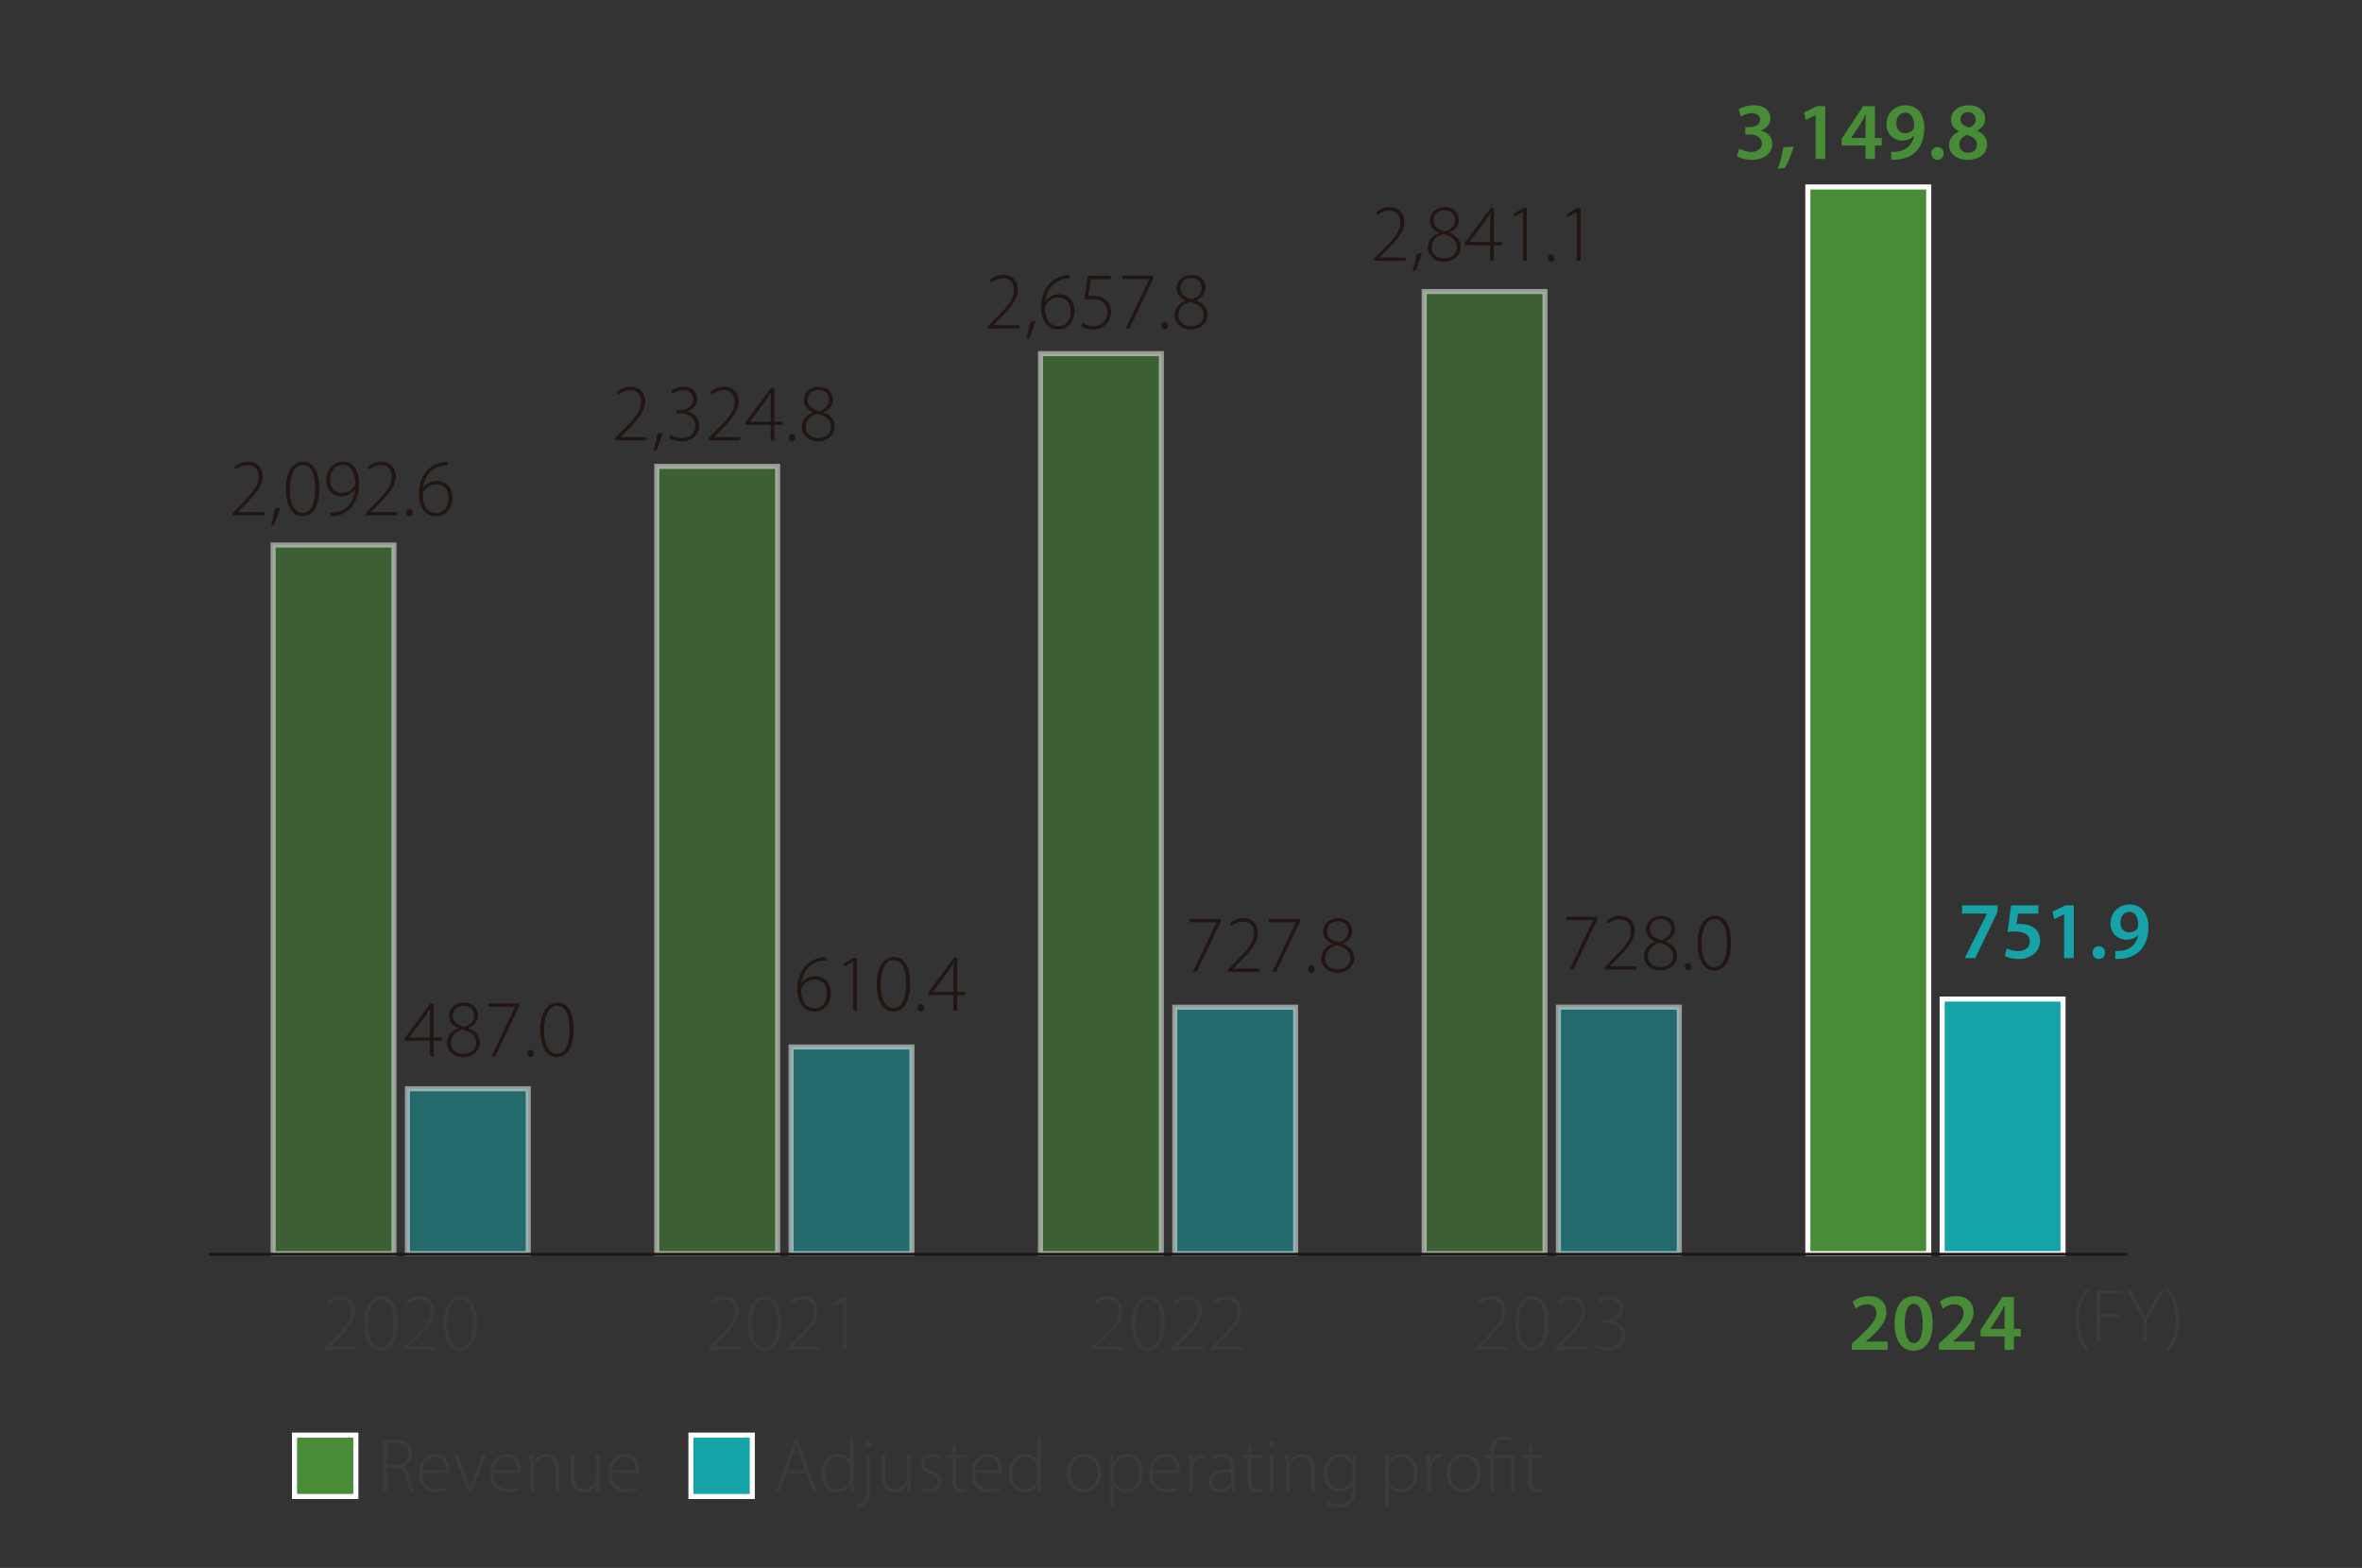 <?xml version="1.0" encoding="UTF-8"?>
<svg id="_レイヤー_1" data-name="レイヤー_1" xmlns="http://www.w3.org/2000/svg" version="1.1" viewBox="0 0 232.441 154.337">
  <rect x="0" y="0" width="232.441" height="154.337" fill="#333333" stroke="none"/>
  <!-- Generator: Adobe Illustrator 29.5.1, SVG Export Plug-In . SVG Version: 2.1.0 Build 141)  -->
  <defs>
    <style>
      .st0 {
        fill: #3d3939;
      }

      .st1, .st2 {
        fill: none;
      }

      .st3, .st4, .st5 {
        fill: #488c37;
      }

      .st4, .st5, .st6, .st2, .st7 {
        stroke-miterlimit: 10;
      }

      .st4, .st5, .st6, .st7 {
        stroke: #fff;
        stroke-width: .5px;
      }

      .st4, .st6 {
        opacity: .5;
      }

      .st8 {
        fill: #221613;
      }

      .st9 {
        fill: #3e3a39;
      }

      .st10, .st6, .st7 {
        fill: #15a3a7;
      }

      .st2 {
        stroke: #221613;
        stroke-width: .3px;
      }
    </style>
  </defs>
  <line class="st1" x1="20.552" y1="123.402" x2="209.342" y2="123.402"/>
  <g>
    <g>
      <path class="st1" d="M17.32,122.041c0,1.749-.631,2.59-1.606,2.59-.758,0-1.464-.743-1.487-2.5,0-1.779.781-2.545,1.599-2.545.863,0,1.494.766,1.494,2.455ZM14.595,122.139c0,1.358.465,2.192,1.171,2.192.811,0,1.179-.924,1.179-2.252,0-1.276-.345-2.2-1.171-2.2-.668,0-1.178.818-1.178,2.26Z"/>
      <g>
        <path class="st1" d="M-.217,7.344c.18.12.593.308,1.051.308.998,0,1.238-.69,1.238-1.126-.015-.811-.721-1.148-1.434-1.148h-.315v-.293h.323c.541,0,1.231-.308,1.231-.991,0-.45-.263-.871-.946-.871-.383,0-.728.173-.946.338l-.143-.263c.233-.188.676-.383,1.134-.383.916,0,1.269.578,1.269,1.134,0,.495-.315.938-.908,1.156v.015c.608.12,1.104.586,1.104,1.292,0,.728-.518,1.448-1.652,1.448-.496,0-.938-.173-1.148-.33l.143-.285Z"/>
        <path class="st1" d="M6.01,3.313h-1.832l-.24,1.568c.112-.022.225-.037.443-.037.33,0,.63.067.908.21.383.188.758.623.758,1.269,0,.977-.736,1.637-1.637,1.637-.503,0-.923-.157-1.133-.315l.143-.285c.188.128.563.293,1.013.293.706,0,1.262-.525,1.262-1.261-.008-.706-.443-1.239-1.419-1.239-.293,0-.526.03-.691.053l.315-2.207h2.109v.315Z"/>
        <path class="st1" d="M10.001,5.369c0,1.749-.631,2.59-1.606,2.59-.758,0-1.464-.743-1.487-2.5,0-1.779.781-2.545,1.599-2.545.863,0,1.494.766,1.494,2.455ZM7.276,5.467c0,1.358.465,2.192,1.171,2.192.811,0,1.179-.924,1.179-2.252,0-1.276-.345-2.2-1.171-2.2-.668,0-1.178.818-1.178,2.26Z"/>
        <path class="st1" d="M13.661,5.369c0,1.749-.631,2.59-1.606,2.59-.758,0-1.464-.743-1.487-2.5,0-1.779.781-2.545,1.599-2.545.863,0,1.494.766,1.494,2.455ZM10.936,5.467c0,1.358.465,2.192,1.171,2.192.811,0,1.179-.924,1.179-2.252,0-1.276-.345-2.2-1.171-2.2-.668,0-1.178.818-1.178,2.26Z"/>
        <path class="st1" d="M17.321,5.369c0,1.749-.631,2.59-1.606,2.59-.758,0-1.464-.743-1.487-2.5,0-1.779.781-2.545,1.599-2.545.863,0,1.494.766,1.494,2.455ZM14.596,5.467c0,1.358.465,2.192,1.171,2.192.811,0,1.179-.924,1.179-2.252,0-1.276-.345-2.2-1.171-2.2-.668,0-1.178.818-1.178,2.26Z"/>
      </g>
    </g>
    <line class="st1" x1="20.552" y1="123.402" x2="20.552" y2="6.73"/>
  </g>
  <g>
    <g>
      <rect class="st6" x="40.091" y="107.168" width="11.894" height="16.234"/>
      <rect class="st6" x="77.85" y="103.054" width="11.894" height="20.348"/>
      <rect class="st6" x="115.608" y="99.141" width="11.894" height="24.261"/>
      <rect class="st6" x="153.366" y="99.134" width="11.894" height="24.268"/>
      <rect class="st7" x="191.124" y="98.338" width="11.894" height="25.064"/>
    </g>
    <g>
      <rect class="st4" x="26.876" y="53.646" width="11.894" height="69.756"/>
      <rect class="st4" x="64.634" y="45.905" width="11.894" height="77.497"/>
      <rect class="st4" x="102.392" y="34.805" width="11.894" height="88.597"/>
      <rect class="st4" x="140.15" y="28.695" width="11.894" height="94.707"/>
      <rect class="st5" x="177.909" y="18.404" width="11.894" height="104.998"/>
    </g>
  </g>
  <g>
    <g>
      <path class="st3" d="M182.232,132.866v-.6l.615-.567c1.224-1.136,1.8-1.759,1.808-2.447,0-.463-.248-.871-.928-.871-.456,0-.848.231-1.111.432l-.288-.695c.376-.304.943-.536,1.6-.536,1.151,0,1.711.728,1.711,1.575,0,.912-.655,1.647-1.56,2.487l-.455.392v.016h2.135v.815h-3.526Z"/>
      <path class="st3" d="M190.19,130.236c0,1.671-.655,2.718-1.895,2.718-1.199,0-1.839-1.087-1.848-2.67,0-1.615.688-2.703,1.903-2.703,1.255,0,1.839,1.12,1.839,2.655ZM187.44,130.284c-.009,1.263.344,1.919.887,1.919.576,0,.88-.704.88-1.951,0-1.207-.288-1.919-.88-1.919-.527,0-.896.647-.887,1.951Z"/>
      <path class="st3" d="M190.808,132.866v-.6l.615-.567c1.224-1.136,1.8-1.759,1.808-2.447,0-.463-.248-.871-.928-.871-.456,0-.848.231-1.111.432l-.288-.695c.376-.304.943-.536,1.6-.536,1.151,0,1.711.728,1.711,1.575,0,.912-.655,1.647-1.56,2.487l-.455.392v.016h2.135v.815h-3.526Z"/>
      <path class="st3" d="M197.263,132.866v-1.319h-2.351v-.64l2.118-3.238h1.16v3.135h.671v.743h-.671v1.319h-.928ZM197.263,130.803v-1.415c0-.296.008-.6.032-.904h-.032c-.16.328-.296.592-.456.88l-.951,1.423-.008.017h1.415Z"/>
    </g>
    <g>
      <path class="st0" d="M145.267,132.866v-.239l.479-.496c1.447-1.415,2.079-2.143,2.079-3.038,0-.592-.248-1.176-1.128-1.176-.495,0-.879.256-1.104.448l-.151-.265c.336-.304.791-.52,1.327-.52,1.079,0,1.447.815,1.447,1.432,0,1.023-.744,1.847-2.047,3.134l-.368.376v.017h2.559v.327h-3.094Z"/>
      <path class="st0" d="M152.401,130.196c0,1.862-.671,2.758-1.711,2.758-.808,0-1.559-.791-1.583-2.662,0-1.896.832-2.711,1.703-2.711.92,0,1.591.815,1.591,2.615ZM149.499,130.299c0,1.447.496,2.335,1.248,2.335.863,0,1.255-.983,1.255-2.398,0-1.359-.368-2.343-1.247-2.343-.712,0-1.256.871-1.256,2.406Z"/>
      <path class="st0" d="M153.076,132.866v-.239l.479-.496c1.447-1.415,2.079-2.143,2.079-3.038,0-.592-.248-1.176-1.128-1.176-.495,0-.879.256-1.104.448l-.151-.265c.336-.304.791-.52,1.327-.52,1.079,0,1.447.815,1.447,1.432,0,1.023-.744,1.847-2.047,3.134l-.368.376v.017h2.559v.327h-3.094Z"/>
      <path class="st0" d="M157.124,132.298c.192.128.632.328,1.119.328,1.063,0,1.319-.736,1.319-1.2-.016-.863-.768-1.223-1.527-1.223h-.336v-.312h.345c.575,0,1.311-.327,1.311-1.055,0-.48-.279-.928-1.007-.928-.408,0-.775.184-1.008.359l-.152-.279c.248-.2.72-.408,1.208-.408.976,0,1.351.616,1.351,1.208,0,.527-.335.999-.967,1.23v.017c.647.128,1.175.623,1.175,1.375,0,.775-.552,1.543-1.759,1.543-.527,0-.999-.184-1.224-.352l.152-.304Z"/>
    </g>
    <g>
      <path class="st0" d="M107.506,132.866v-.239l.48-.496c1.447-1.415,2.079-2.143,2.079-3.038,0-.592-.248-1.176-1.127-1.176-.496,0-.879.256-1.103.448l-.152-.265c.335-.304.792-.52,1.327-.52,1.079,0,1.447.815,1.447,1.432,0,1.023-.744,1.847-2.047,3.134l-.368.376v.017h2.559v.327h-3.094Z"/>
      <path class="st0" d="M114.641,130.196c0,1.862-.672,2.758-1.711,2.758-.808,0-1.56-.791-1.583-2.662,0-1.896.832-2.711,1.703-2.711.919,0,1.591.815,1.591,2.615ZM111.738,130.299c0,1.447.496,2.335,1.247,2.335.864,0,1.255-.983,1.255-2.398,0-1.359-.368-2.343-1.248-2.343-.711,0-1.255.871-1.255,2.406Z"/>
      <path class="st0" d="M115.314,132.866v-.239l.48-.496c1.447-1.415,2.079-2.143,2.079-3.038,0-.592-.247-1.176-1.127-1.176-.496,0-.879.256-1.103.448l-.152-.265c.335-.304.792-.52,1.327-.52,1.08,0,1.448.815,1.448,1.432,0,1.023-.744,1.847-2.047,3.134l-.368.376v.017h2.559v.327h-3.095Z"/>
      <path class="st0" d="M119.219,132.866v-.239l.479-.496c1.447-1.415,2.079-2.143,2.079-3.038,0-.592-.248-1.176-1.128-1.176-.495,0-.879.256-1.104.448l-.151-.265c.336-.304.791-.52,1.327-.52,1.079,0,1.447.815,1.447,1.432,0,1.023-.744,1.847-2.047,3.134l-.368.376v.017h2.559v.327h-3.094Z"/>
    </g>
    <g>
      <path class="st0" d="M69.748,132.866v-.239l.48-.496c1.447-1.415,2.079-2.143,2.079-3.038,0-.592-.248-1.176-1.127-1.176-.496,0-.879.256-1.103.448l-.152-.265c.335-.304.792-.52,1.327-.52,1.079,0,1.447.815,1.447,1.432,0,1.023-.744,1.847-2.047,3.134l-.368.376v.017h2.559v.327h-3.094Z"/>
      <path class="st0" d="M76.882,130.196c0,1.862-.672,2.758-1.711,2.758-.808,0-1.56-.791-1.583-2.662,0-1.896.832-2.711,1.703-2.711.919,0,1.591.815,1.591,2.615ZM73.98,130.299c0,1.447.496,2.335,1.247,2.335.864,0,1.255-.983,1.255-2.398,0-1.359-.368-2.343-1.248-2.343-.711,0-1.255.871-1.255,2.406Z"/>
      <path class="st0" d="M77.555,132.866v-.239l.48-.496c1.447-1.415,2.079-2.143,2.079-3.038,0-.592-.248-1.176-1.127-1.176-.496,0-.879.256-1.103.448l-.152-.265c.335-.304.792-.52,1.327-.52,1.079,0,1.447.815,1.447,1.432,0,1.023-.744,1.847-2.047,3.134l-.368.376v.017h2.559v.327h-3.094Z"/>
      <path class="st0" d="M82.979,128.052h-.016l-.848.504-.096-.304.984-.584h.352v5.197h-.375v-4.813Z"/>
    </g>
    <g>
      <path class="st0" d="M31.991,132.866v-.239l.48-.496c1.447-1.415,2.079-2.143,2.079-3.038,0-.592-.248-1.176-1.127-1.176-.496,0-.879.256-1.103.448l-.152-.265c.335-.304.792-.52,1.327-.52,1.079,0,1.447.815,1.447,1.432,0,1.023-.744,1.847-2.047,3.134l-.368.376v.017h2.559v.327h-3.094Z"/>
      <path class="st0" d="M39.125,130.196c0,1.862-.672,2.758-1.711,2.758-.808,0-1.56-.791-1.583-2.662,0-1.896.832-2.711,1.703-2.711.919,0,1.591.815,1.591,2.615ZM36.223,130.299c0,1.447.496,2.335,1.247,2.335.864,0,1.255-.983,1.255-2.398,0-1.359-.368-2.343-1.248-2.343-.711,0-1.255.871-1.255,2.406Z"/>
      <path class="st0" d="M39.798,132.866v-.239l.48-.496c1.447-1.415,2.079-2.143,2.079-3.038,0-.592-.248-1.176-1.127-1.176-.496,0-.879.256-1.103.448l-.152-.265c.335-.304.792-.52,1.327-.52,1.079,0,1.447.815,1.447,1.432,0,1.023-.744,1.847-2.047,3.134l-.368.376v.017h2.559v.327h-3.094Z"/>
      <path class="st0" d="M46.933,130.196c0,1.862-.672,2.758-1.711,2.758-.808,0-1.56-.791-1.583-2.662,0-1.896.832-2.711,1.703-2.711.919,0,1.591.815,1.591,2.615ZM44.03,130.299c0,1.447.496,2.335,1.247,2.335.864,0,1.255-.983,1.255-2.398,0-1.359-.368-2.343-1.248-2.343-.711,0-1.255.871-1.255,2.406Z"/>
    </g>
  </g>
  <line class="st2" x1="20.552" y1="123.467" x2="209.342" y2="123.467"/>
  <g>
    <path class="st8" d="M22.896,50.727v-.24l.479-.496c1.447-1.415,2.079-2.143,2.079-3.038,0-.592-.248-1.175-1.128-1.175-.495,0-.879.256-1.104.448l-.151-.264c.336-.304.791-.52,1.327-.52,1.079,0,1.447.815,1.447,1.431,0,1.023-.744,1.847-2.047,3.134l-.368.376v.016h2.559v.328h-3.094Z"/>
    <path class="st8" d="M26.64,51.735c.128-.336.344-1.199.416-1.695l.503-.08c-.144.6-.487,1.511-.615,1.735l-.304.04Z"/>
    <path class="st8" d="M31.421,48.057c0,1.863-.671,2.758-1.711,2.758-.808,0-1.559-.792-1.583-2.663,0-1.895.832-2.71,1.703-2.71.92,0,1.591.815,1.591,2.615ZM28.519,48.161c0,1.447.496,2.334,1.248,2.334.863,0,1.255-.983,1.255-2.398,0-1.359-.368-2.343-1.247-2.343-.712,0-1.256.872-1.256,2.407Z"/>
    <path class="st8" d="M32.535,50.464c.144.016.344,0,.584-.04.424-.072.815-.272,1.135-.608.336-.375.6-.896.696-1.647l-.017.008c-.327.424-.791.672-1.343.672-.968,0-1.487-.768-1.487-1.583,0-.952.655-1.823,1.671-1.823.888,0,1.56.76,1.56,2.167,0,1.175-.408,1.983-.888,2.462-.336.352-.808.592-1.216.672-.279.056-.52.08-.695.072v-.352ZM32.487,47.249c0,.768.479,1.271,1.167,1.271.552,0,1.008-.288,1.239-.68.032-.056.064-.128.064-.224,0-1.095-.408-1.855-1.256-1.855-.72,0-1.215.632-1.215,1.487Z"/>
    <path class="st8" d="M36,50.727v-.24l.479-.496c1.447-1.415,2.079-2.143,2.079-3.038,0-.592-.248-1.175-1.128-1.175-.495,0-.879.256-1.104.448l-.151-.264c.336-.304.791-.52,1.327-.52,1.079,0,1.447.815,1.447,1.431,0,1.023-.744,1.847-2.047,3.134l-.368.376v.016h2.559v.328h-3.094Z"/>
    <path class="st8" d="M39.968,50.455c0-.208.136-.36.328-.36.191,0,.319.152.319.36,0,.192-.128.36-.327.36-.192,0-.328-.168-.32-.36Z"/>
    <path class="st8" d="M44.054,45.794c-.151,0-.352.008-.567.048-1.119.232-1.767,1.199-1.863,2.223h.017c.239-.384.711-.728,1.343-.728.96,0,1.552.704,1.552,1.671,0,.904-.568,1.807-1.623,1.807-.936,0-1.688-.759-1.688-2.183,0-1.047.368-1.855.848-2.359.376-.392.896-.664,1.455-.775.2-.04.384-.056.52-.056l.008.352ZM44.142,49.04c0-.912-.535-1.375-1.255-1.375-.487,0-.96.296-1.191.752-.048.088-.088.192-.088.304,0,1.047.472,1.775,1.327,1.775.712,0,1.207-.583,1.207-1.455Z"/>
  </g>
  <g>
    <path class="st8" d="M42.306,103.971v-1.527h-2.479v-.256l2.534-3.414h.312v3.35h.799v.32h-.799v1.527h-.368ZM42.306,102.123v-2.103c0-.248.008-.487.024-.72l-.024-.008c-.16.296-.28.472-.399.655l-1.623,2.159v.016h2.022Z"/>
    <path class="st8" d="M43.98,102.675c0-.671.407-1.159,1.087-1.447l-.008-.031c-.624-.272-.88-.728-.88-1.176,0-.783.648-1.335,1.487-1.335.872,0,1.376.583,1.376,1.239,0,.439-.208.936-.912,1.255v.032c.728.288,1.096.775,1.096,1.375,0,.88-.76,1.472-1.631,1.472-.928,0-1.615-.592-1.615-1.384ZM46.842,102.644c0-.736-.504-1.063-1.344-1.304-.735.216-1.127.688-1.127,1.255-.032.616.432,1.144,1.224,1.144.759,0,1.247-.455,1.247-1.095ZM44.555,99.965c0,.623.448.936,1.151,1.111.544-.192.951-.544.951-1.119,0-.464-.287-.96-1.031-.96-.688,0-1.071.448-1.071.968Z"/>
    <path class="st8" d="M51.09,98.774v.279l-2.343,4.918h-.376l2.319-4.861v-.017h-2.639v-.319h3.038Z"/>
    <path class="st8" d="M51.892,103.699c0-.208.136-.359.328-.359.191,0,.319.151.319.359,0,.192-.128.36-.327.36-.192,0-.328-.168-.32-.36Z"/>
    <path class="st8" d="M56.449,101.3c0,1.863-.671,2.759-1.711,2.759-.808,0-1.559-.792-1.583-2.663,0-1.895.832-2.71,1.703-2.71.92,0,1.591.815,1.591,2.614ZM53.547,101.405c0,1.446.496,2.334,1.248,2.334.863,0,1.255-.983,1.255-2.398,0-1.359-.368-2.343-1.247-2.343-.712,0-1.256.872-1.256,2.407Z"/>
  </g>
  <g>
    <path class="st8" d="M81.289,94.544c-.151,0-.352.008-.567.048-1.119.232-1.767,1.199-1.863,2.223h.017c.239-.384.711-.728,1.343-.728.96,0,1.552.704,1.552,1.671,0,.904-.568,1.808-1.624,1.808-.935,0-1.687-.76-1.687-2.183,0-1.048.368-1.855.848-2.359.376-.392.896-.663,1.455-.775.2-.04.384-.056.52-.056l.008.352ZM81.377,97.79c0-.911-.535-1.375-1.255-1.375-.488,0-.96.296-1.191.752-.048.088-.088.191-.088.304,0,1.047.472,1.774,1.327,1.774.712,0,1.207-.583,1.207-1.455Z"/>
    <path class="st8" d="M83.954,94.664h-.016l-.848.504-.096-.304.983-.584h.352v5.197h-.376v-4.813Z"/>
    <path class="st8" d="M89.569,96.807c0,1.863-.671,2.759-1.711,2.759-.808,0-1.559-.792-1.583-2.663,0-1.895.832-2.71,1.703-2.71.92,0,1.591.815,1.591,2.614ZM86.667,96.911c0,1.446.496,2.334,1.248,2.334.863,0,1.255-.983,1.255-2.398,0-1.359-.368-2.343-1.247-2.343-.712,0-1.256.872-1.256,2.407Z"/>
    <path class="st8" d="M90.308,99.205c0-.208.136-.359.328-.359.191,0,.319.151.319.359,0,.192-.128.36-.327.36-.192,0-.328-.168-.32-.36Z"/>
    <path class="st8" d="M93.826,99.478v-1.527h-2.479v-.256l2.534-3.414h.312v3.35h.799v.32h-.799v1.527h-.368ZM93.826,97.63v-2.103c0-.248.008-.487.024-.72l-.024-.008c-.16.296-.28.472-.399.655l-1.623,2.159v.016h2.022Z"/>
  </g>
  <g>
    <path class="st8" d="M120.114,90.461v.28l-2.343,4.917h-.376l2.319-4.861v-.016h-2.639v-.32h3.038Z"/>
    <path class="st8" d="M120.852,95.659v-.239l.479-.496c1.447-1.415,2.079-2.143,2.079-3.038,0-.592-.248-1.176-1.128-1.176-.495,0-.879.256-1.104.448l-.151-.264c.336-.305.791-.521,1.327-.521,1.079,0,1.447.815,1.447,1.432,0,1.023-.744,1.847-2.047,3.134l-.368.376v.017h2.559v.327h-3.094Z"/>
    <path class="st8" d="M127.922,90.461v.28l-2.343,4.917h-.376l2.319-4.861v-.016h-2.639v-.32h3.038Z"/>
    <path class="st8" d="M128.724,95.387c0-.208.136-.36.328-.36.191,0,.319.152.319.36,0,.191-.128.359-.327.359-.192,0-.328-.168-.32-.359Z"/>
    <path class="st8" d="M130.012,94.364c0-.672.407-1.159,1.087-1.447l-.008-.032c-.624-.271-.88-.728-.88-1.175,0-.784.648-1.336,1.487-1.336.872,0,1.375.584,1.375,1.239,0,.44-.207.936-.911,1.256v.032c.728.287,1.096.775,1.096,1.375,0,.879-.76,1.471-1.631,1.471-.928,0-1.615-.592-1.615-1.383ZM132.875,94.331c0-.735-.504-1.063-1.344-1.303-.735.216-1.127.688-1.127,1.255-.032.615.432,1.144,1.224,1.144.759,0,1.247-.456,1.247-1.096ZM130.587,91.653c0,.624.448.936,1.151,1.111.544-.191.952-.543.952-1.119,0-.464-.288-.959-1.032-.959-.688,0-1.071.447-1.071.967Z"/>
  </g>
  <g>
    <path class="st8" d="M157.182,90.237v.28l-2.343,4.917h-.376l2.319-4.861v-.016h-2.639v-.32h3.038Z"/>
    <path class="st8" d="M157.92,95.434v-.239l.479-.496c1.447-1.415,2.079-2.143,2.079-3.038,0-.592-.248-1.176-1.128-1.176-.495,0-.879.256-1.104.448l-.151-.264c.336-.305.791-.521,1.327-.521,1.079,0,1.447.815,1.447,1.432,0,1.023-.744,1.847-2.047,3.134l-.368.376v.017h2.559v.327h-3.094Z"/>
    <path class="st8" d="M161.785,94.139c0-.672.407-1.159,1.087-1.447l-.008-.032c-.624-.271-.88-.728-.88-1.175,0-.784.648-1.336,1.487-1.336.872,0,1.376.584,1.376,1.239,0,.44-.208.936-.912,1.256v.032c.728.287,1.096.775,1.096,1.375,0,.879-.76,1.471-1.631,1.471-.928,0-1.615-.592-1.615-1.383ZM164.647,94.107c0-.735-.504-1.063-1.344-1.303-.735.216-1.127.688-1.127,1.255-.032.615.432,1.144,1.224,1.144.759,0,1.247-.456,1.247-1.096ZM162.36,91.428c0,.624.448.936,1.151,1.111.544-.191.951-.543.951-1.119,0-.464-.287-.959-1.031-.959-.688,0-1.071.447-1.071.967Z"/>
    <path class="st8" d="M165.793,95.162c0-.208.136-.36.328-.36.191,0,.319.152.319.36,0,.191-.128.359-.327.359-.192,0-.328-.168-.32-.359Z"/>
    <path class="st8" d="M170.35,92.764c0,1.862-.671,2.758-1.711,2.758-.808,0-1.559-.791-1.583-2.662,0-1.896.832-2.711,1.703-2.711.92,0,1.591.815,1.591,2.615ZM167.448,92.868c0,1.447.496,2.335,1.248,2.335.863,0,1.255-.983,1.255-2.398,0-1.359-.368-2.343-1.247-2.343-.712,0-1.256.871-1.256,2.406Z"/>
  </g>
  <g>
    <path class="st8" d="M60.544,43.351v-.24l.479-.496c1.447-1.415,2.079-2.143,2.079-3.038,0-.592-.248-1.175-1.128-1.175-.495,0-.879.256-1.104.448l-.151-.264c.336-.304.791-.52,1.327-.52,1.079,0,1.447.815,1.447,1.431,0,1.023-.744,1.847-2.047,3.134l-.368.376v.016h2.559v.328h-3.094Z"/>
    <path class="st8" d="M64.289,44.359c.128-.336.344-1.199.416-1.695l.503-.08c-.144.6-.487,1.511-.615,1.735l-.304.04Z"/>
    <path class="st8" d="M65.984,42.784c.191.128.632.328,1.119.328,1.063,0,1.319-.736,1.319-1.199-.016-.864-.768-1.224-1.527-1.224h-.335v-.312h.344c.575,0,1.311-.328,1.311-1.056,0-.479-.279-.928-1.007-.928-.408,0-.776.184-1.008.36l-.151-.28c.247-.2.719-.408,1.207-.408.976,0,1.352.616,1.352,1.208,0,.527-.336 1-.968,1.231v.016c.647.128,1.175.624,1.175,1.375,0,.775-.552,1.543-1.759,1.543-.527,0-.999-.184-1.224-.352l.152-.304Z"/>
    <path class="st8" d="M69.745,43.351v-.24l.479-.496c1.447-1.415,2.079-2.143,2.079-3.038,0-.592-.248-1.175-1.128-1.175-.495,0-.879.256-1.104.448l-.151-.264c.336-.304.791-.52,1.327-.52,1.079,0,1.447.815,1.447,1.431,0,1.023-.744,1.847-2.047,3.134l-.368.376v.016h2.559v.328h-3.094Z"/>
    <path class="st8" d="M75.839,43.351v-1.527h-2.479v-.256l2.534-3.414h.312v3.35h.799v.32h-.799v1.527h-.368ZM75.839,41.504v-2.103c0-.248.008-.488.024-.72l-.024-.008c-.16.296-.28.472-.399.655l-1.623,2.159v.016h2.022Z"/>
    <path class="st8" d="M77.617,43.079c0-.208.136-.36.328-.36.191,0,.319.152.319.36,0,.192-.128.36-.327.36-.192,0-.328-.168-.32-.36Z"/>
    <path class="st8" d="M78.905,42.056c0-.671.407-1.159,1.087-1.447l-.008-.032c-.624-.272-.88-.728-.88-1.175,0-.784.648-1.335,1.487-1.335.872,0,1.375.583,1.375,1.239,0,.44-.207.936-.911,1.255v.032c.728.288,1.096.775,1.096,1.375,0,.879-.76,1.471-1.631,1.471-.928,0-1.615-.592-1.615-1.383ZM81.767,42.024c0-.736-.504-1.063-1.344-1.303-.735.216-1.127.688-1.127,1.255-.032.616.432,1.144,1.224,1.144.759,0,1.247-.456,1.247-1.095ZM79.48,39.346c0,.624.448.936,1.151,1.111.544-.192.952-.543.952-1.119,0-.464-.288-.959-1.032-.959-.688,0-1.071.448-1.071.967Z"/>
  </g>
  <g>
    <path class="st8" d="M97.224,32.344v-.24l.479-.496c1.447-1.415,2.079-2.143,2.079-3.038,0-.592-.248-1.175-1.128-1.175-.495,0-.879.256-1.104.448l-.151-.264c.336-.304.791-.52,1.327-.52,1.079,0,1.447.815,1.447,1.431,0,1.023-.744,1.847-2.047,3.134l-.368.376v.016h2.559v.328h-3.094Z"/>
    <path class="st8" d="M100.968,33.351c.128-.336.344-1.199.416-1.695l.503-.08c-.144.6-.487,1.511-.615,1.735l-.304.04Z"/>
    <path class="st8" d="M105.278,27.411c-.151,0-.352.008-.567.048-1.119.232-1.767,1.199-1.863,2.223h.017c.239-.384.711-.728,1.343-.728.96,0,1.552.704,1.552,1.671,0,.904-.568,1.807-1.624,1.807-.935,0-1.687-.759-1.687-2.183,0-1.047.368-1.855.848-2.359.376-.392.896-.664,1.455-.775.2-.04.384-.056.52-.056l.008.352ZM105.366,30.657c0-.912-.535-1.375-1.255-1.375-.488,0-.96.296-1.191.752-.048.088-.088.192-.088.304,0,1.047.472,1.775,1.327,1.775.712,0,1.207-.583,1.207-1.455Z"/>
    <path class="st8" d="M109.302,27.482h-1.951l-.256,1.671c.12-.024.24-.04.472-.04.353,0,.672.072.968.224.408.2.808.664.808,1.351,0,1.04-.783,1.743-1.743,1.743-.535,0-.983-.168-1.207-.336l.151-.304c.2.136.601.312,1.08.312.751,0,1.343-.56,1.343-1.343-.008-.751-.472-1.319-1.511-1.319-.312,0-.56.032-.735.056l.335-2.351h2.247v.336Z"/>
    <path class="st8" d="M113.495,27.146v.28l-2.343,4.917h-.376l2.319-4.861v-.016h-2.639v-.32h3.038Z"/>
    <path class="st8" d="M114.296,32.072c0-.208.136-.36.328-.36.191,0,.319.152.319.36,0,.192-.128.36-.327.36-.192,0-.328-.168-.32-.36Z"/>
    <path class="st8" d="M115.585,31.048c0-.671.407-1.159,1.087-1.447l-.008-.032c-.624-.272-.88-.728-.88-1.175,0-.784.648-1.335,1.487-1.335.872,0,1.375.583,1.375,1.239,0,.44-.207.936-.911,1.255v.032c.728.288,1.096.775,1.096,1.375,0,.879-.76,1.471-1.631,1.471-.928,0-1.615-.592-1.615-1.383ZM118.447,31.016c0-.736-.504-1.063-1.344-1.303-.735.216-1.127.688-1.127,1.255-.032.616.432,1.144,1.224,1.144.759,0,1.247-.456,1.247-1.095ZM116.16,28.338c0,.624.448.936,1.151,1.111.544-.192.952-.543.952-1.119,0-.464-.288-.959-1.032-.959-.688,0-1.071.448-1.071.967Z"/>
  </g>
  <g>
    <path class="st8" d="M135.251,25.671v-.24l.479-.496c1.447-1.415,2.079-2.143,2.079-3.038,0-.592-.248-1.175-1.128-1.175-.495,0-.879.256-1.104.448l-.151-.264c.336-.304.791-.52,1.327-.52,1.079,0,1.447.815,1.447,1.431,0,1.023-.744,1.847-2.047,3.134l-.368.376v.016h2.559v.328h-3.094Z"/>
    <path class="st8" d="M138.995,26.679c.128-.336.344-1.199.416-1.695l.503-.08c-.144.6-.487,1.511-.615,1.735l-.304.04Z"/>
    <path class="st8" d="M140.506,24.376c0-.671.407-1.159,1.087-1.447l-.008-.032c-.624-.272-.88-.728-.88-1.175,0-.784.648-1.335,1.487-1.335.872,0,1.376.583,1.376,1.239,0,.44-.208.936-.912,1.255v.032c.728.288,1.096.775,1.096,1.375,0,.879-.76,1.471-1.631,1.471-.928,0-1.615-.592-1.615-1.383ZM143.369,24.344c0-.736-.504-1.063-1.344-1.303-.735.216-1.127.688-1.127,1.255-.032.616.432,1.144,1.224,1.144.759,0,1.247-.456,1.247-1.095ZM141.082,21.665c0,.624.448.936,1.151,1.111.544-.192.951-.543.951-1.119,0-.464-.287-.959-1.031-.959-.688,0-1.071.448-1.071.967Z"/>
    <path class="st8" d="M146.641,25.671v-1.527h-2.479v-.256l2.534-3.414h.312v3.35h.799v.32h-.799v1.527h-.368ZM146.641,23.824v-2.103c0-.248.008-.488.024-.72l-.024-.008c-.16.296-.28.472-.399.655l-1.623,2.159v.016h2.022Z"/>
    <path class="st8" d="M149.874,20.858h-.016l-.848.504-.096-.304.983-.584h.352v5.197h-.376v-4.813Z"/>
    <path class="st8" d="M152.323,25.399c0-.208.136-.36.328-.36.191,0,.319.152.319.36,0,.192-.128.36-.327.36-.192,0-.328-.168-.32-.36Z"/>
    <path class="st8" d="M155.169,20.858h-.016l-.848.504-.096-.304.983-.584h.352v5.197h-.376v-4.813Z"/>
  </g>
  <g>
    <path class="st3" d="M171.153,14.63c.199.12.688.32,1.183.32.752,0,1.056-.424,1.048-.832,0-.616-.575-.879-1.175-.879h-.456v-.72h.439c.456,0,1.031-.208,1.031-.728,0-.352-.264-.647-.831-.647-.424,0-.848.184-1.063.328l-.224-.711c.296-.208.871-.4,1.495-.4,1.071,0,1.623.592,1.623,1.271,0,.543-.32.991-.96,1.215v.016c.632.112,1.144.592,1.144,1.295,0,.879-.735,1.575-2.022,1.575-.632,0-1.176-.176-1.455-.36l.224-.744Z"/>
    <path class="st3" d="M174.96,16.613c.217-.607.433-1.447.536-2.111l1.031-.08c-.224.751-.583,1.615-.896,2.126l-.672.064Z"/>
    <path class="st3" d="M178.671,11.336h-.016l-.951.479-.168-.744,1.263-.624h.824v5.197h-.952v-4.31Z"/>
    <path class="st3" d="M183.584,15.645v-1.319h-2.351v-.64l2.118-3.238h1.16v3.134h.671v.744h-.671v1.319h-.928ZM183.584,13.582v-1.415c0-.296.008-.6.032-.903h-.032c-.16.328-.296.591-.456.879l-.951,1.423-.008.016h1.415Z"/>
    <path class="st3" d="M186.104,14.942c.152.016.305.008.544-.016.384-.032.768-.168,1.056-.4.336-.271.567-.664.663-1.151l-.016-.008c-.264.296-.632.464-1.135.464-.904,0-1.575-.656-1.575-1.615,0-.991.768-1.855,1.879-1.855,1.207,0,1.854.952,1.854,2.215,0,1.111-.367,1.903-.903,2.415-.456.424-1.079.664-1.775.712-.224.024-.447.024-.592.016v-.775ZM186.616,12.16c.009.536.312.951.856.951.399,0,.688-.184.839-.432.032-.064.056-.144.056-.28.009-.704-.256-1.312-.895-1.312-.496,0-.856.44-.856,1.072Z"/>
    <path class="st3" d="M190.057,15.102c0-.368.256-.632.607-.632.359,0,.607.256.607.632,0,.359-.24.631-.607.631-.36,0-.607-.272-.607-.631Z"/>
    <path class="st3" d="M191.808,14.31c0-.647.376-1.087.976-1.351v-.024c-.544-.264-.791-.696-.791-1.151,0-.848.751-1.423,1.734-1.423,1.12,0,1.632.672,1.632,1.312,0,.439-.232.896-.8,1.175v.024c.567.216.991.664.991,1.311,0,.928-.783,1.551-1.895,1.551-1.216,0-1.848-.696-1.848-1.423ZM194.551,14.262c0-.528-.392-.815-.968-.976-.487.144-.768.48-.768.912-.016.44.32.839.871.839.521,0,.864-.328.864-.775ZM192.928,11.744c0,.424.352.68.847.815.353-.104.648-.392.648-.783,0-.36-.216-.736-.744-.736-.495,0-.751.328-.751.704Z"/>
  </g>
  <g>
    <path class="st10" d="M196.58,89.114v.632l-2.199,4.565h-1.039l2.19-4.365v-.016h-2.446v-.816h3.494Z"/>
    <path class="st10" d="M200.595,89.93h-1.998l-.152,1.039c.12-.016.224-.024.376-.024.456,0,.911.104,1.263.336.393.248.68.688.68,1.319,0,.991-.823,1.799-2.103,1.799-.6,0-1.104-.151-1.375-.304l.2-.743c.224.12.671.271,1.143.271.576,0,1.128-.328,1.128-.951,0-.592-.44-.983-1.479-.983-.288,0-.504.016-.712.048l.345-2.623h2.686v.816Z"/>
    <path class="st10" d="M203.125,90.001h-.016l-.951.479-.168-.743,1.263-.624h.824v5.197h-.952v-4.31Z"/>
    <path class="st10" d="M205.934,93.768c0-.368.256-.632.607-.632.359,0,.607.256.607.632,0,.359-.24.631-.607.631-.36,0-.607-.271-.607-.631Z"/>
    <path class="st10" d="M208.157,93.608c.152.016.305.008.544-.017.384-.031.768-.168,1.056-.399.336-.271.567-.664.663-1.151l-.016-.008c-.264.296-.632.464-1.135.464-.904,0-1.575-.656-1.575-1.615,0-.991.768-1.855,1.879-1.855,1.207,0,1.854.952,1.854,2.215,0,1.111-.367,1.903-.903,2.415-.456.424-1.079.663-1.775.712-.224.023-.447.023-.592.016v-.775ZM208.669,90.826c.009.535.312.951.856.951.399,0,.688-.184.839-.432.032-.064.056-.145.056-.28.009-.703-.256-1.312-.895-1.312-.496,0-.856.44-.856,1.072Z"/>
  </g>
  <g>
    <path class="st5" d="M35.02,141.262v6.038h-6.037v-6.038h6.037Z"/>
    <path class="st9" d="M37.739,141.818c.309-.067.743-.105,1.089-.105.661,0,1.073.144,1.366.421.218.21.354.548.354.9,0,.684-.406,1.119-.991,1.321v.016c.405.128.66.511.78,1.073.173.788.271,1.164.376,1.366h-.376c-.075-.149-.188-.593-.322-1.23-.15-.729-.466-1.059-1.134-1.089h-.788v2.319h-.354v-4.992ZM38.093,144.198h.803c.781,0,1.291-.436,1.291-1.104,0-.773-.57-1.089-1.366-1.089-.345,0-.601.038-.728.067v2.125Z"/>
    <path class="st9" d="M41.571,144.971c0,1.156.631,1.606,1.374,1.606.525,0,.796-.105.999-.203l.09.286c-.135.074-.503.225-1.134.225-1.036,0-1.682-.751-1.682-1.81,0-1.201.69-1.951,1.622-1.951,1.179,0,1.403,1.11,1.403,1.629,0,.098,0,.157-.015.218h-2.658ZM43.869,144.686c.008-.503-.203-1.269-1.073-1.269-.796,0-1.142.713-1.201,1.269h2.274Z"/>
    <path class="st9" d="M45.044,143.206l.841,2.237c.143.353.256.661.354.961h.015c.105-.3.232-.615.368-.961l.855-2.237h.376l-1.465,3.604h-.314l-1.412-3.604h.383Z"/>
    <path class="st9" d="M48.599,144.971c0,1.156.631,1.606,1.374,1.606.525,0,.796-.105.999-.203l.09.286c-.135.074-.503.225-1.134.225-1.036,0-1.682-.751-1.682-1.81,0-1.201.69-1.951,1.622-1.951,1.179,0,1.403,1.11,1.403,1.629,0,.098,0,.157-.015.218h-2.658ZM50.897,144.686c.008-.503-.203-1.269-1.073-1.269-.796,0-1.142.713-1.201,1.269h2.274Z"/>
    <path class="st9" d="M52.185,144.07c0-.33-.016-.578-.03-.863h.33l.03.653h.015c.195-.405.646-.735,1.239-.735.345,0,1.254.173,1.254,1.523v2.162h-.354v-2.132c0-.653-.255-1.246-.998-1.246-.511,0-.938.36-1.081.826-.03.09-.053.21-.053.322v2.229h-.353v-2.74Z"/>
    <path class="st9" d="M58.974,145.932c0,.315.016.601.03.878h-.33l-.022-.638h-.016c-.18.33-.593.721-1.238.721-.458,0-1.224-.226-1.224-1.592v-2.095h.353v2.027c0,.78.248,1.344.961,1.344.525,0,.908-.368,1.059-.729.038-.112.075-.255.075-.397v-2.245h.353v2.726Z"/>
    <path class="st9" d="M60.239,144.971c0,1.156.63,1.606,1.373,1.606.525,0,.796-.105.999-.203l.09.286c-.135.074-.503.225-1.134.225-1.036,0-1.682-.751-1.682-1.81,0-1.201.69-1.951,1.622-1.951,1.179,0,1.403,1.11,1.403,1.629,0,.098,0,.157-.015.218h-2.657ZM62.536,144.686c.008-.503-.203-1.269-1.073-1.269-.796,0-1.142.713-1.201,1.269h2.274Z"/>
    <path class="st7" d="M74.032,141.262v6.038h-6.037v-6.038h6.037Z"/>
    <path class="st9" d="M77.353,145.038l-.623,1.771h-.367l1.831-5.06h.346l1.824,5.06h-.368l-.638-1.771h-2.005ZM79.245,144.739l-.616-1.689c-.12-.353-.188-.608-.263-.894h-.015c-.075.293-.158.556-.263.878l-.623,1.705h1.779Z"/>
    <path class="st9" d="M84,141.48v4.489c0,.271.016.586.03.841h-.322l-.023-.683h-.015c-.188.397-.615.766-1.284.766-.886,0-1.554-.743-1.554-1.817-.007-1.201.736-1.951,1.622-1.951.623,0,1.014.322,1.179.63h.015v-2.274h.353ZM83.648,144.633c0-.098-.015-.232-.037-.33-.128-.48-.549-.886-1.134-.886-.788,0-1.284.683-1.284,1.621,0,.811.405,1.554,1.262,1.554.518,0,.998-.338,1.156-.938.022-.098.037-.188.037-.3v-.721Z"/>
    <path class="st9" d="M84.236,148.086c.315-.015.586-.112.751-.3.188-.226.271-.511.271-1.464v-3.116h.353v3.356c0,.646-.067,1.088-.383,1.426-.255.285-.706.383-.946.391l-.045-.293ZM85.723,142.178c0,.158-.104.308-.3.308-.165,0-.277-.149-.277-.308,0-.165.127-.315.3-.315.165,0,.277.15.277.315Z"/>
    <path class="st9" d="M89.587,145.932c0,.315.016.601.03.878h-.33l-.022-.638h-.016c-.18.33-.593.721-1.238.721-.458,0-1.224-.226-1.224-1.592v-2.095h.353v2.027c0,.78.248,1.344.961,1.344.525,0,.908-.368,1.059-.729.038-.112.075-.255.075-.397v-2.245h.353v2.726Z"/>
    <path class="st9" d="M90.649,146.337c.195.12.488.248.811.248.57,0,.841-.309.841-.684,0-.397-.24-.608-.758-.818-.594-.225-.916-.548-.916-.983,0-.518.405-.976,1.111-.976.33,0,.607.098.796.225l-.144.293c-.12-.09-.353-.218-.713-.218-.458,0-.698.293-.698.623,0,.376.256.541.743.743.586.226.931.519.931,1.066,0,.615-.48,1.028-1.216,1.028-.353,0-.676-.098-.916-.248l.128-.3Z"/>
    <path class="st9" d="M94.093,142.163v1.043h1.028v.285h-1.028v2.343c0,.458.143.751.525.751.188,0,.323-.03.413-.061l.045.278c-.12.045-.285.082-.503.082-.263,0-.48-.082-.615-.255-.165-.188-.226-.488-.226-.856v-2.282h-.608v-.285h.608v-.931l.36-.112Z"/>
    <path class="st9" d="M95.968,144.971c0,1.156.63,1.606,1.373,1.606.525,0,.796-.105.999-.203l.09.286c-.135.074-.503.225-1.134.225-1.036,0-1.682-.751-1.682-1.81,0-1.201.69-1.951,1.622-1.951,1.179,0,1.403,1.11,1.403,1.629,0,.098,0,.157-.015.218h-2.657ZM98.265,144.686c.008-.503-.203-1.269-1.073-1.269-.796,0-1.142.713-1.201,1.269h2.274Z"/>
    <path class="st9" d="M102.42,141.48v4.489c0,.271.016.586.03.841h-.322l-.023-.683h-.015c-.188.397-.615.766-1.284.766-.886,0-1.554-.743-1.554-1.817-.007-1.201.736-1.951,1.622-1.951.623,0,1.014.322,1.179.63h.015v-2.274h.353ZM102.067,144.633c0-.098-.015-.232-.037-.33-.128-.48-.549-.886-1.134-.886-.788,0-1.284.683-1.284,1.621,0,.811.405,1.554,1.262,1.554.518,0,.998-.338,1.156-.938.022-.098.037-.188.037-.3v-.721Z"/>
    <path class="st9" d="M108.354,144.971c0,1.352-.924,1.922-1.728,1.922-.931,0-1.651-.729-1.651-1.854,0-1.238.811-1.914,1.704-1.914.999,0,1.675.743,1.675,1.847ZM105.335,145.016c0,.9.578,1.576,1.314,1.576.75,0,1.344-.676,1.344-1.599,0-.661-.376-1.576-1.321-1.576-.916,0-1.337.825-1.337,1.599Z"/>
    <path class="st9" d="M109.266,144.355c0-.45-.016-.811-.03-1.148h.338l.03.684h.015c.255-.48.698-.766,1.329-.766.923,0,1.546.766,1.546,1.824,0,1.291-.766,1.944-1.637,1.944-.518,0-.976-.232-1.224-.668h-.015v2.071h-.353v-3.941ZM109.618,145.391c0,.098.015.195.03.285.149.556.63.916,1.186.916.826,0,1.299-.668,1.299-1.629,0-.811-.45-1.546-1.269-1.546-.525,0-1.036.367-1.193.961-.022.097-.053.21-.053.308v.705Z"/>
    <path class="st9" d="M113.458,144.971c0,1.156.63,1.606,1.373,1.606.525,0,.796-.105.999-.203l.09.286c-.135.074-.503.225-1.134.225-1.036,0-1.682-.751-1.682-1.81,0-1.201.69-1.951,1.622-1.951,1.179,0,1.403,1.11,1.403,1.629,0,.098,0,.157-.015.218h-2.657ZM115.755,144.686c.008-.503-.203-1.269-1.073-1.269-.796,0-1.142.713-1.201,1.269h2.274Z"/>
    <path class="st9" d="M117.043,144.287c0-.36-.016-.735-.03-1.081h.33l.016.729h.015c.157-.45.533-.811,1.028-.811.045,0,.098.007.143.015v.346c-.053-.016-.104-.016-.173-.016-.495,0-.848.429-.945,1.006-.016.105-.03.226-.03.346v1.989h-.353v-2.522Z"/>
    <path class="st9" d="M121.222,146.81l-.053-.518h-.022c-.173.277-.57.601-1.148.601-.721,0-1.059-.511-1.059-.991,0-.833.735-1.336,2.199-1.321v-.09c0-.36-.067-1.073-.923-1.066-.315,0-.646.083-.901.271l-.112-.263c.322-.218.729-.308,1.051-.308,1.044,0,1.239.78,1.239,1.426v1.404c0,.285.015.578.052.855h-.322ZM121.139,144.881c-.788-.022-1.824.098-1.824.961,0,.518.346.75.721.75.601,0,.938-.367,1.066-.721.022-.075.037-.149.037-.218v-.772Z"/>
    <path class="st9" d="M123.156,142.163v1.043h1.028v.285h-1.028v2.343c0,.458.143.751.525.751.188,0,.323-.03.413-.061l.045.278c-.12.045-.285.082-.503.082-.263,0-.48-.082-.615-.255-.165-.188-.226-.488-.226-.856v-2.282h-.608v-.285h.608v-.931l.36-.112Z"/>
    <path class="st9" d="M125.443,142.178c0,.165-.112.308-.3.308-.165,0-.278-.143-.278-.308s.128-.315.293-.315c.173,0,.285.143.285.315ZM124.978,146.81v-3.604h.353v3.604h-.353Z"/>
    <path class="st9" d="M126.545,144.07c0-.33-.016-.578-.03-.863h.33l.03.653h.015c.195-.405.646-.735,1.239-.735.345,0,1.254.173,1.254,1.523v2.162h-.354v-2.132c0-.653-.255-1.246-.998-1.246-.511,0-.938.36-1.081.826-.03.09-.053.21-.053.322v2.229h-.353v-2.74Z"/>
    <path class="st9" d="M133.462,143.206c-.015.271-.03.556-.03.932v2.146c0,.924-.188,1.382-.487,1.667-.331.315-.818.428-1.224.428-.413,0-.871-.105-1.142-.308l.128-.293c.247.165.601.3,1.065.3.759,0,1.307-.39,1.307-1.456v-.511h-.015c-.188.368-.608.698-1.254.698-.908,0-1.547-.788-1.547-1.771,0-1.254.826-1.914,1.622-1.914.713,0,1.065.39,1.216.69h.015l.016-.608h.33ZM133.08,144.588c0-.128-.015-.24-.045-.346-.15-.436-.533-.825-1.119-.825-.766,0-1.291.63-1.291,1.584,0,.811.428,1.509,1.276,1.509.48,0,.931-.293,1.111-.811.045-.12.067-.256.067-.384v-.728Z"/>
    <path class="st9" d="M136.288,144.355c0-.45-.016-.811-.03-1.148h.338l.03.684h.015c.255-.48.698-.766,1.329-.766.923,0,1.546.766,1.546,1.824,0,1.291-.766,1.944-1.637,1.944-.518,0-.976-.232-1.224-.668h-.015v2.071h-.353v-3.941ZM136.64,145.391c0,.098.015.195.03.285.15.556.631.916,1.186.916.826,0,1.299-.668,1.299-1.629,0-.811-.45-1.546-1.269-1.546-.525,0-1.036.367-1.193.961-.022.097-.053.21-.053.308v.705Z"/>
    <path class="st9" d="M140.427,144.287c0-.36-.016-.735-.03-1.081h.33l.016.729h.015c.157-.45.533-.811,1.028-.811.045,0,.098.007.143.015v.346c-.053-.016-.104-.016-.173-.016-.495,0-.848.429-.945,1.006-.016.105-.03.226-.03.346v1.989h-.353v-2.522Z"/>
    <path class="st9" d="M145.718,144.971c0,1.352-.924,1.922-1.728,1.922-.931,0-1.651-.729-1.651-1.854,0-1.238.811-1.914,1.704-1.914.999,0,1.675.743,1.675,1.847ZM142.7,145.016c0,.9.578,1.576,1.314,1.576.75,0,1.344-.676,1.344-1.599,0-.661-.376-1.576-1.321-1.576-.916,0-1.337.825-1.337,1.599Z"/>
    <path class="st9" d="M146.653,146.81v-3.318h-.519v-.285h.519v-.232c0-.924.428-1.576,1.381-1.576.308,0,.661.112.826.247l-.165.278c-.15-.113-.428-.226-.729-.226-.751,0-.961.601-.961,1.299v.21h2.042v3.604h-.36v-3.318h-1.682v3.318h-.353Z"/>
    <path class="st9" d="M150.755,142.163v1.043h1.028v.285h-1.028v2.343c0,.458.143.751.525.751.188,0,.323-.03.413-.061l.045.278c-.12.045-.285.082-.503.082-.263,0-.48-.082-.615-.255-.165-.188-.226-.488-.226-.856v-2.282h-.608v-.285h.608v-.931l.36-.112Z"/>
  </g>
  <g>
    <path class="st9" d="M205.643,126.85c-.623.772-1.059,1.727-1.059,3.101,0,1.351.458,2.274,1.059,3.055h-.338c-.525-.646-1.059-1.584-1.059-3.062,0-1.486.533-2.433,1.059-3.093h.338Z"/>
    <path class="st9" d="M206.338,127.022h2.5v.301h-2.146v2.012h1.967v.301h-1.967v2.447h-.354v-5.061Z"/>
    <path class="st9" d="M210.915,132.082v-2.192l-1.614-2.868h.405l.834,1.51c.21.397.397.721.57,1.088h.015c.158-.345.36-.698.586-1.096l.863-1.502h.405l-1.712,2.876v2.185h-.353Z"/>
    <path class="st9" d="M213.044,133.005c.601-.772,1.058-1.719,1.058-3.085,0-1.359-.442-2.29-1.058-3.07h.337c.526.646,1.066,1.591,1.066,3.077,0,1.479-.54,2.418-1.066,3.078h-.337Z"/>
  </g>
</svg>